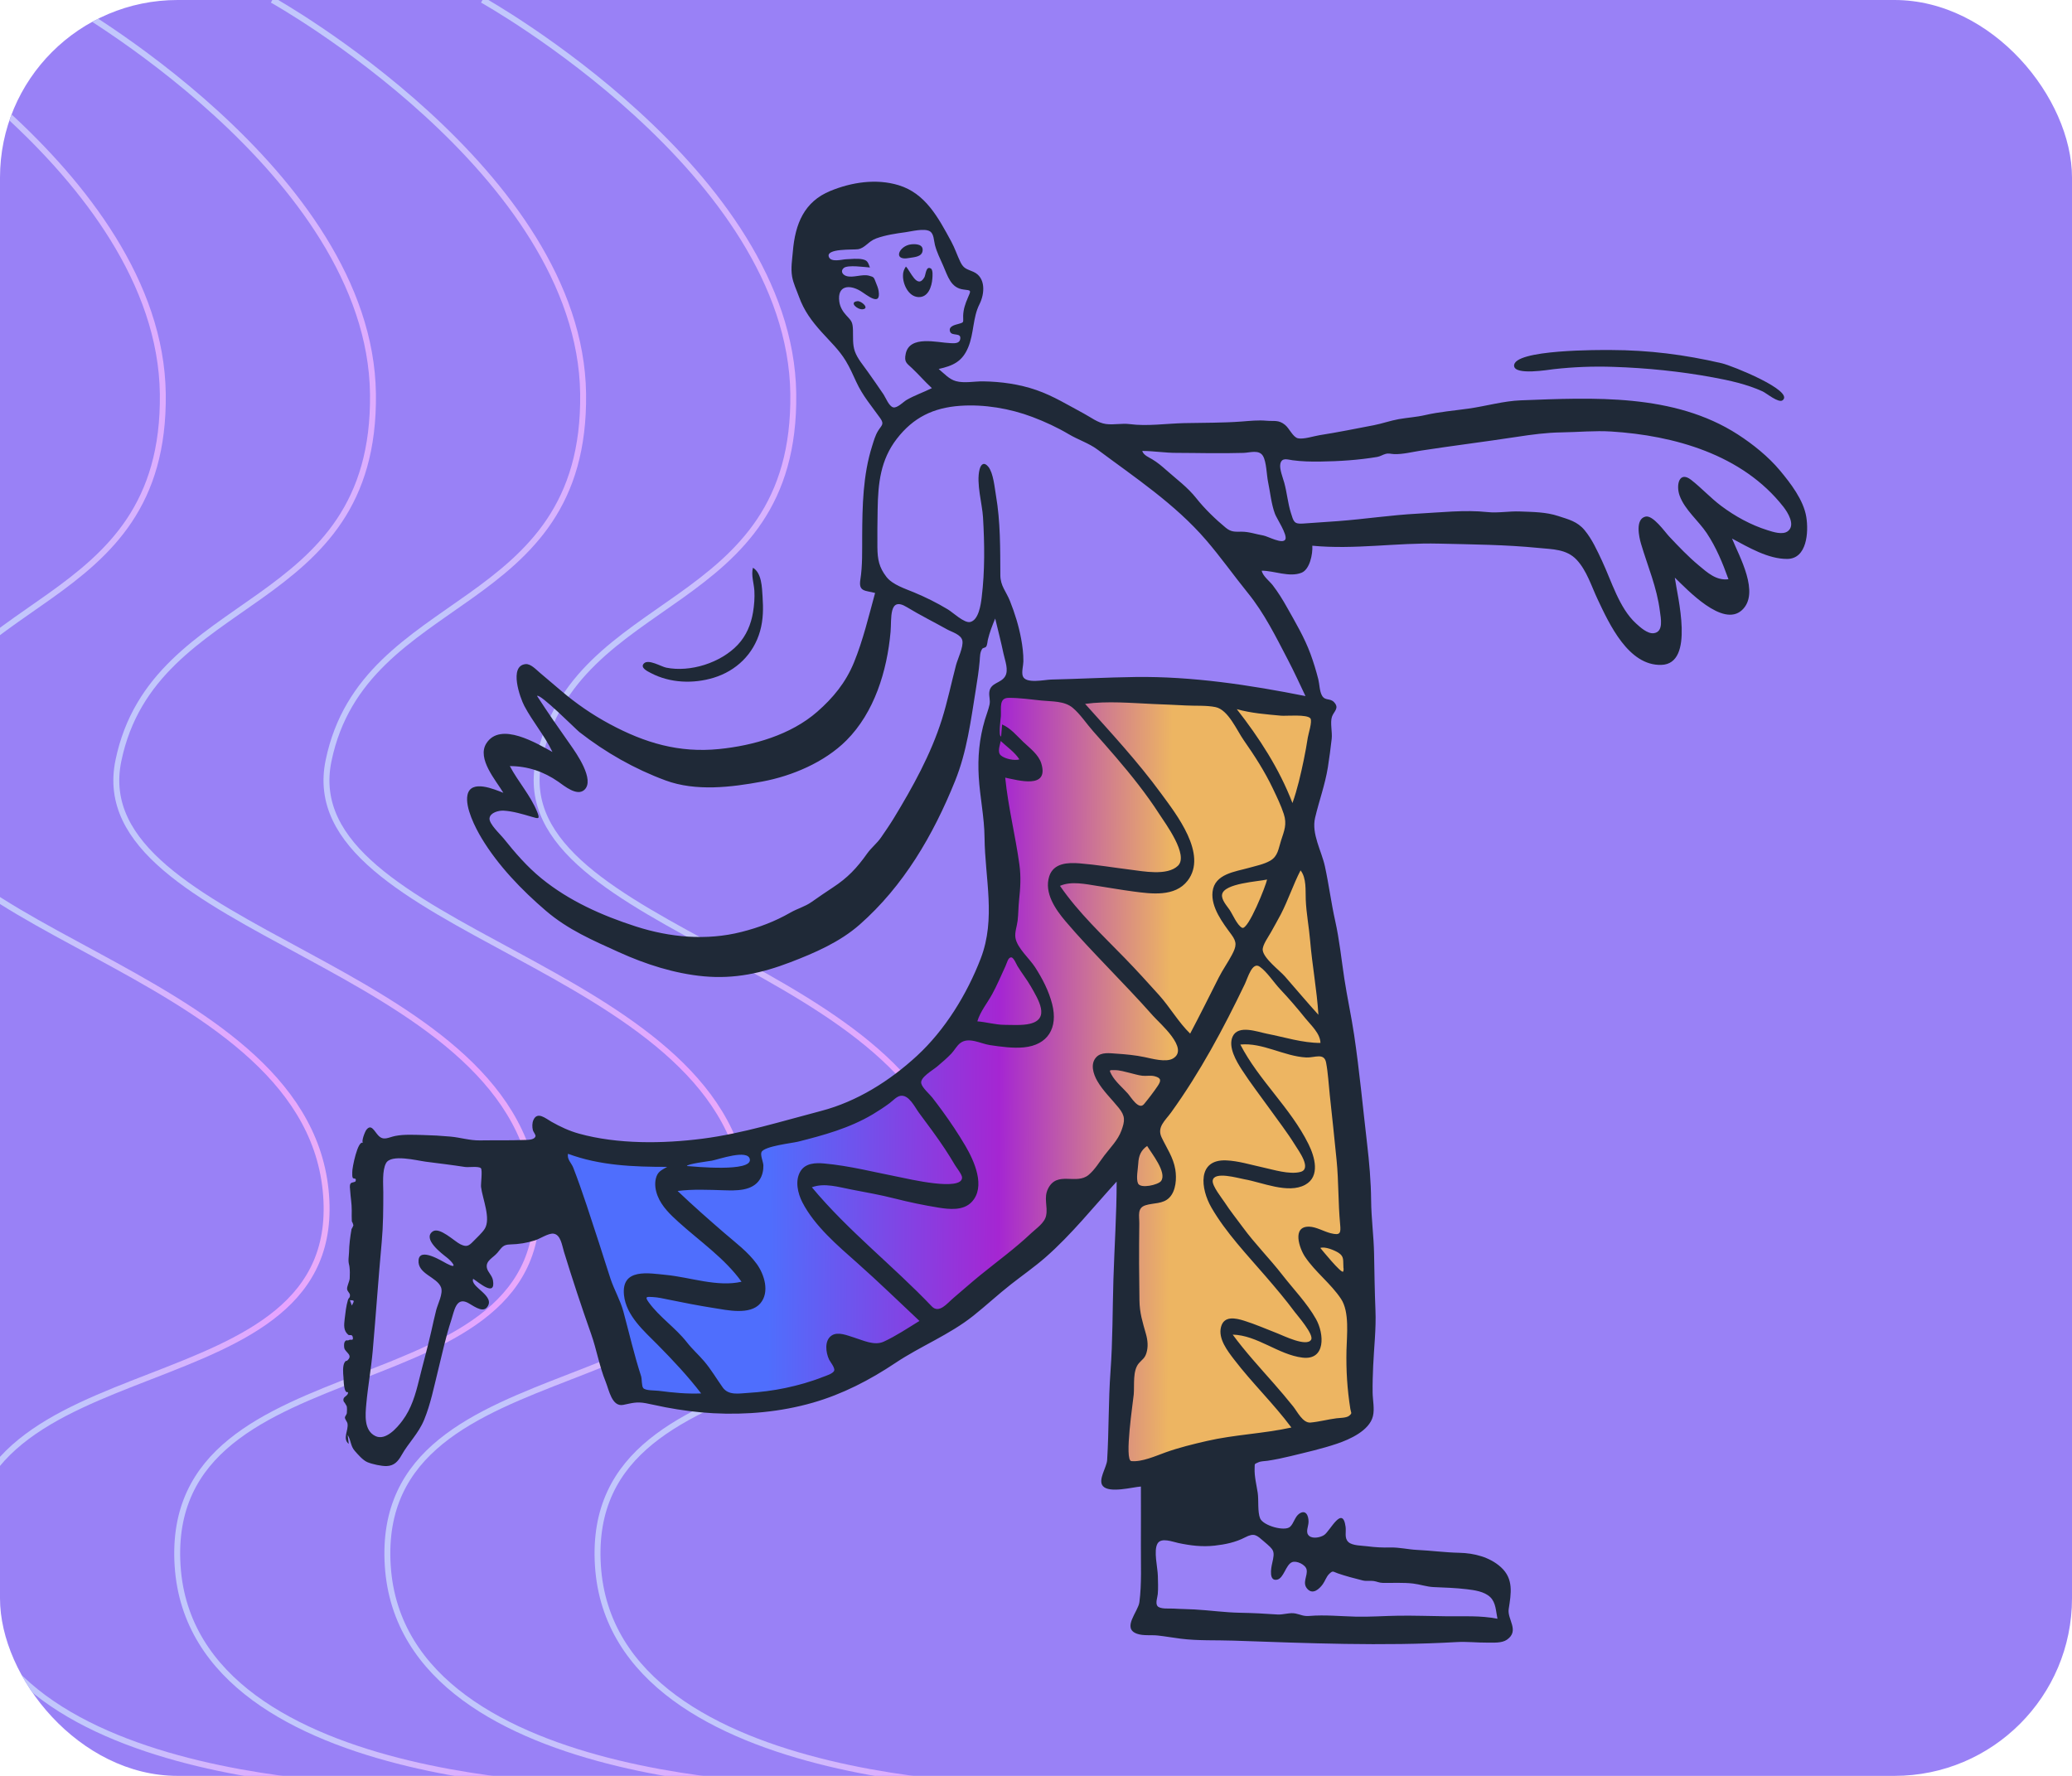 <svg width="350" height="300" viewBox="0 0 350 300" fill="none" xmlns="http://www.w3.org/2000/svg">
    <g clip-path="url(#clip0_11979_55778)">
        <rect width="350" height="300" rx="30" fill="#9981F6"/>
        <path d="M-25 0C-25 0 27 29 27.5 66.5C28 104 -9.5 99.5 -15.5 128.5C-21.5 157.5 51 162.5 55 201C59 239.5 -8 225.5 -5.5 264.5C-3 303.5 70.5 302 70.5 302" stroke="url(#paint0_linear_11979_55778)"/>
        <path d="M10.5 0C10.5 0 62.5 29 63 66.5C63.5 104 26 99.5 20 128.5C14 157.5 86.5 162.5 90.5 201C94.5 239.5 27.5 225.5 30 264.5C32.5 303.5 106 302 106 302" stroke="url(#paint1_linear_11979_55778)"/>
        <path d="M46 0C46 0 98 29 98.5 66.5C99 104 61.5 99.5 55.5 128.5C49.5 157.5 122 162.5 126 201C130 239.5 63 225.5 65.5 264.5C68 303.5 141.5 302 141.5 302" stroke="url(#paint2_linear_11979_55778)"/>
        <path d="M81.5 0C81.5 0 133.5 29 134 66.5C134.5 104 97 99.5 91 128.5C85 157.5 157.5 162.5 161.5 201C165.5 239.5 98.5 225.5 101 264.5C103.5 303.5 177 302 177 302" stroke="url(#paint3_linear_11979_55778)"/>
        <path fill-rule="evenodd" clip-rule="evenodd" d="M228.454 239.414C216.645 242.078 204.836 244.742 193.027 247.406C191.365 247.781 189.703 248.156 188.04 248.531C188.535 232.802 189.03 217.073 189.524 201.344C189.595 199.072 189.667 196.8 189.738 194.528C187.002 197.001 184.13 199.371 181.512 201.974C178.161 205.307 174.938 208.757 171.488 211.991C165.554 217.553 159.32 222.948 152.449 227.242C144.983 231.909 136.37 234.911 127.7 235.947C124.507 236.329 121.615 236.236 118.452 235.896C115.699 235.6 112.946 235.304 110.193 235.008C109.085 234.888 107.975 234.769 106.867 234.65C106.599 234.621 105.727 234.686 105.513 234.5C105.125 234.162 104.923 232.629 104.77 232.141C104.133 230.114 103.5 228.086 102.871 226.055C101.161 220.538 99.475 215.012 97.848 209.469C96.454 204.723 94.988 199.957 93.947 195.111C93.825 194.543 93.558 193.8 93.603 193.212C93.669 192.355 93.275 192.535 94.371 192.523C96.946 192.494 99.67 193.14 102.248 193.329C104.902 193.523 107.563 193.639 110.224 193.667C124.317 193.815 140.539 192.238 151.956 182.819C155.784 179.66 159.629 176.01 162.595 171.95C166.778 166.225 169.058 158.602 169.614 151.538C170.238 143.6 168.942 135.414 167.053 127.73C166.67 126.175 166.756 125.593 167.085 123.966C167.358 122.616 167.63 121.265 167.903 119.914C167.978 119.539 168.06 117.963 168.36 117.732C168.886 117.328 171.42 117.772 172.036 117.78L179.672 117.878C184.59 117.942 189.508 118.005 194.426 118.069C196.979 118.102 199.531 118.514 202.069 118.786C207.51 119.369 212.95 119.954 218.391 120.537C219.481 120.654 220.571 120.771 221.662 120.888C220.963 127.28 220.264 133.671 219.565 140.062C219.044 144.828 220.861 149.554 221.83 154.213C224.011 164.708 226.137 175.357 226.946 186.076C227.707 196.168 227.699 206.369 227.947 216.485C228.134 224.127 228.305 231.77 228.454 239.414Z" fill="url(#paint4_linear_11979_55778)"/>
        <path fill-rule="evenodd" clip-rule="evenodd" d="M152.533 46.515C152.533 45.928 152.702 45.517 153.021 45.031C153.758 45.692 154.913 48.969 156.141 46.853C156.385 46.433 156.396 44.865 157.234 45.355C157.627 45.584 157.52 46.69 157.492 47.065C157.392 48.399 156.805 50.261 155.137 50.185C153.435 50.108 152.487 47.975 152.533 46.515Z" fill="#1F2937"/>
        <path fill-rule="evenodd" clip-rule="evenodd" d="M153.554 43.584C150.723 44.123 151.853 41.494 153.926 41.276C154.695 41.195 156.021 41.237 155.838 42.409C155.677 43.445 154.302 43.441 153.554 43.584Z" fill="#1F2937"/>
        <path fill-rule="evenodd" clip-rule="evenodd" d="M145.714 52.246C144.823 52.333 143.355 51.036 144.834 50.878C145.518 50.805 146.953 52.124 145.714 52.246Z" fill="#1F2937"/>
        <path fill-rule="evenodd" clip-rule="evenodd" d="M301.125 67.615C300.443 68.154 298.4 66.421 297.731 66.115C295.13 64.922 292.139 64.262 289.344 63.748C283.809 62.73 278.136 62.156 272.517 61.974C269.089 61.862 265.845 61.986 262.455 62.363C261.61 62.457 255.9 63.44 255.761 61.825C255.515 58.988 270.62 59.122 272.058 59.127C278.597 59.15 284.504 59.899 290.856 61.37C292.574 61.768 303.141 66.023 301.125 67.615Z" fill="#1F2937"/>
        <path fill-rule="evenodd" clip-rule="evenodd" d="M120.552 114.491C117.113 115.541 113.189 115.398 109.962 113.706C109.408 113.415 108.06 112.797 108.774 112.071C109.542 111.291 111.693 112.615 112.531 112.785C116.595 113.608 121.749 111.977 124.628 108.917C126.057 107.399 126.864 105.48 127.204 103.413C127.398 102.235 127.498 100.988 127.428 99.793C127.354 98.527 126.853 97.166 127.188 95.906C128.688 96.824 128.705 99.241 128.812 100.801C128.946 102.769 128.935 104.661 128.4 106.578C127.298 110.525 124.34 113.334 120.552 114.491Z" fill="#1F2937"/>
        <path fill-rule="evenodd" clip-rule="evenodd" d="M59.101 219.634C59.21 219.936 59.313 220.218 59.433 220.549C59.897 219.67 59.897 219.67 59.101 219.634ZM63.423 242.601C65.144 243.421 67.061 241.217 67.976 239.989C69.503 237.943 70.182 235.584 70.784 233.119C71.45 230.393 72.219 227.698 72.838 224.959C73.113 223.737 73.376 222.512 73.686 221.299C73.942 220.296 74.896 218.507 74.494 217.465C73.815 215.703 70.479 215.218 70.706 212.854C70.915 210.682 74.586 213.002 75.468 213.462C77.481 214.515 76.434 213.187 75.462 212.417C74.725 211.833 71.296 209.306 73.09 208.032C74.255 207.205 76.789 209.723 77.754 210.188C78.768 210.675 79.137 210.547 79.959 209.688C80.544 209.077 81.413 208.304 81.865 207.603C82.981 205.871 81.486 202.475 81.256 200.49C81.204 200.049 81.526 197.628 81.228 197.341C80.835 196.965 79.152 197.23 78.533 197.134C76.316 196.79 74.128 196.53 71.907 196.244C70.44 196.055 66.076 194.914 65.212 196.485C64.526 197.73 64.746 200.122 64.746 201.453C64.745 204.257 64.736 207 64.479 209.813C63.918 215.954 63.496 222.092 62.956 228.235C62.693 231.216 62.15 234.162 61.877 237.143C61.708 238.991 61.441 241.655 63.423 242.601ZM96.83 197.244C98.458 201.449 99.806 205.781 101.215 210.067C101.867 212.049 102.468 214.05 103.129 216.028C103.762 217.923 104.781 219.63 105.304 221.567C106.29 225.227 107.12 228.861 108.288 232.458C108.456 232.977 108.358 234.124 108.659 234.49C109.03 234.94 110.673 234.873 111.254 234.948C113.633 235.258 116.037 235.496 118.437 235.392C116.191 232.469 113.672 229.785 111.089 227.171C108.828 224.882 105.773 222.282 105.406 218.794C104.916 214.16 109.6 215.091 112.515 215.372C116.581 215.764 121.19 217.465 125.259 216.522C122.439 212.585 118.164 209.649 114.623 206.444C113.242 205.194 111.79 203.82 111.084 202.022C110.725 201.105 110.546 200.048 110.79 199.075C111.086 197.893 111.743 197.679 112.696 197.12C107.047 197.12 101.334 196.912 95.953 194.91C95.739 195.841 96.527 196.462 96.83 197.244ZM122.085 234.387C123.072 235.772 124.849 235.394 126.312 235.307C128.46 235.179 130.602 234.909 132.71 234.465C134.838 234.016 136.974 233.415 139.004 232.61C139.431 232.441 140.76 232.054 140.917 231.524C141.059 231.044 140.239 230.059 140.06 229.692C139.491 228.521 139.208 226.435 140.495 225.599C141.557 224.91 143.125 225.601 144.196 225.926C145.783 226.409 147.676 227.384 149.287 226.643C151.343 225.696 153.379 224.335 155.312 223.144C151.82 219.868 148.391 216.528 144.81 213.354C141.53 210.446 137.579 207.1 135.529 203.094C134.756 201.585 134.257 199.447 135.204 197.876C136.053 196.467 137.765 196.418 139.207 196.547C143.494 196.93 147.717 198.029 151.934 198.849C153.354 199.125 162.487 201.312 162.511 198.933C162.516 198.42 161.571 197.251 161.329 196.844C160.78 195.918 160.22 195.003 159.627 194.107C158.245 192.019 156.744 190.02 155.254 188.015C154.503 187.002 153.543 184.893 152.105 185.118C151.449 185.221 150.791 185.974 150.262 186.364C149.35 187.036 148.405 187.659 147.434 188.237C143.511 190.573 139.178 191.759 134.813 192.861C133.823 193.11 129.096 193.613 128.632 194.621C128.4 195.124 128.934 196.313 128.948 196.857C128.968 197.677 128.793 198.528 128.357 199.223C127.091 201.238 124.321 201.132 122.281 201.072C119.691 200.996 117.038 200.864 114.459 201.191C117.024 203.642 119.687 205.98 122.365 208.298C124.252 209.93 126.356 211.477 127.839 213.532C129.109 215.292 130.053 218.286 128.432 220.181C126.696 222.21 122.784 221.311 120.582 220.966C118.016 220.562 115.472 220.069 112.927 219.543C112.065 219.365 111.175 219.159 110.294 219.111C109.24 219.054 108.854 218.993 109.584 220.002C111.398 222.51 114.126 224.313 116.036 226.762C116.935 227.915 117.984 228.834 118.93 229.941C120.108 231.32 121.033 232.909 122.085 234.387ZM157.391 220.682C158.63 221.984 160.03 220.133 161.035 219.285C162.542 218.013 164.012 216.697 165.541 215.453C168.437 213.097 171.452 210.912 174.175 208.336C175.033 207.523 176.443 206.614 176.704 205.369C177.036 203.782 176.238 202.363 177.054 200.766C178.601 197.742 181.8 200.216 183.886 198.476C184.958 197.582 185.713 196.285 186.558 195.178C187.563 193.861 188.847 192.583 189.425 190.996C190.027 189.346 190.106 188.556 188.986 187.161C187.778 185.659 186.313 184.286 185.344 182.596C184.677 181.431 184.132 179.718 185.181 178.59C186.028 177.68 187.495 177.925 188.591 177.995C190.188 178.097 191.776 178.251 193.345 178.578C194.585 178.836 196.954 179.512 198.144 178.81C200.952 177.153 195.903 172.885 194.785 171.618C192.287 168.788 189.666 166.077 187.068 163.345C184.665 160.82 182.239 158.292 179.983 155.624C178.304 153.639 176.336 150.836 177.237 148.033C177.967 145.761 180.424 145.689 182.379 145.847C185.243 146.078 188.093 146.563 190.944 146.914C193.07 147.176 197.16 147.999 198.973 146.256C200.847 144.454 196.846 139.1 195.812 137.496C193.626 134.106 191.107 130.961 188.498 127.913C187.232 126.434 185.94 124.976 184.647 123.52C183.526 122.254 182.497 120.66 181.208 119.574C179.798 118.386 177.693 118.525 175.966 118.346C174.148 118.158 172.216 117.88 170.39 117.887C168.726 117.893 169.138 119.546 169.067 120.98C169.05 121.323 168.602 124.37 169.107 124.418C169.162 123.739 169.217 123.061 169.272 122.383C170.693 122.984 171.747 124.28 172.849 125.333C173.948 126.383 175.44 127.452 175.904 128.997C177.213 133.358 171.989 131.811 169.8 131.368C170.293 136.321 171.52 141.135 172.196 146.055C172.48 148.116 172.364 149.982 172.143 152.032C172.017 153.2 172.032 154.379 171.894 155.547C171.784 156.473 171.367 157.532 171.534 158.464C171.839 160.168 173.923 161.957 174.849 163.398C176.078 165.312 177.162 167.385 177.73 169.618C178.757 173.649 177.008 176.547 172.923 176.935C171.08 177.11 169.041 176.816 167.215 176.548C165.646 176.317 163.642 175.115 162.211 176.202C161.625 176.647 161.221 177.434 160.707 177.978C159.962 178.765 159.124 179.468 158.302 180.167C157.526 180.825 155.405 181.995 155.613 183.004C155.771 183.765 157.05 184.852 157.483 185.415C158.051 186.152 158.615 186.894 159.163 187.648C160.556 189.563 161.884 191.541 163.085 193.59C164.539 196.069 166.58 200.498 164.121 203.068C162.697 204.556 160.332 204.293 158.516 204C156.04 203.601 153.581 203.087 151.149 202.468C148.715 201.849 146.26 201.417 143.797 200.945C141.693 200.542 139.245 199.773 137.142 200.569C143.288 207.956 150.799 213.761 157.391 220.682ZM193.247 186.516C194.037 185.562 194.846 184.503 195.546 183.471C196.19 182.522 196.137 182.107 195.052 181.811C194.375 181.628 193.624 181.807 192.935 181.724C192.217 181.638 191.5 181.399 190.797 181.236C190.007 181.052 189.121 180.773 188.305 180.775C187.387 180.777 187.296 180.691 187.758 181.544C188.391 182.712 189.617 183.734 190.49 184.708C191.039 185.321 192.353 187.595 193.247 186.516ZM192.231 199.91C192.647 200.854 195.643 200.162 196.125 199.512C197.178 198.092 194.483 194.785 193.774 193.589C192.705 194.32 192.335 195.287 192.272 196.563C192.227 197.448 191.876 199.106 192.231 199.91ZM191.103 246.823C192.893 247.005 195.238 245.94 196.878 245.354C199.149 244.544 201.51 243.966 203.852 243.426C208.558 242.342 213.421 242.191 218.14 241.151C215.142 237.123 211.516 233.653 208.468 229.668C207.363 228.223 205.738 226.152 206.251 224.17C206.754 222.227 208.698 222.656 210.142 223.104C212.079 223.705 213.95 224.542 215.844 225.27C216.739 225.614 220.739 227.597 221.478 226.312C221.978 225.444 219.138 222.211 218.724 221.652C217.178 219.565 215.5 217.587 213.808 215.625C210.653 211.963 207.071 208.216 204.63 203.991C202.8 200.824 202.188 195.824 207.128 196.024C209.168 196.107 211.246 196.76 213.236 197.189C215.075 197.586 217.792 198.463 219.668 197.973C221.644 197.457 219.372 194.413 218.75 193.409C217.436 191.287 215.893 189.305 214.446 187.278C212.889 185.099 211.228 182.966 209.773 180.713C208.867 179.311 207.398 176.865 208.221 175.093C209.166 173.059 212.41 174.316 213.998 174.625C217.007 175.209 219.959 176.183 223.05 176.183C223.019 174.581 221.43 173.173 220.515 172.037C219.142 170.331 217.729 168.679 216.228 167.092C215.172 165.975 214.018 164.157 212.783 163.296C211.519 162.417 210.773 165.198 210.276 166.233C206.655 173.775 202.697 181.169 197.815 187.935C196.832 189.297 195.389 190.397 196.214 192.136C197.072 193.945 198.203 195.527 198.533 197.569C198.777 199.076 198.649 201.172 197.524 202.318C196.435 203.428 194.834 203.176 193.488 203.61C192.058 204.072 192.461 205.38 192.449 206.69C192.426 208.98 192.399 211.269 192.413 213.56C192.425 215.596 192.452 217.631 192.476 219.667C192.5 221.819 193.008 223.345 193.578 225.372C193.874 226.427 193.976 227.518 193.648 228.58C193.367 229.491 192.904 229.666 192.361 230.311C191.304 231.566 191.642 233.952 191.512 235.548C191.419 236.692 189.871 246.697 191.103 246.823ZM195.508 271.298C195.958 271.881 197.573 271.695 198.204 271.738C199.401 271.819 200.601 271.819 201.799 271.886C204.354 272.029 206.876 272.396 209.439 272.443C211.546 272.481 213.729 272.587 215.753 272.735C216.751 272.809 217.872 272.362 218.843 272.571C219.799 272.778 220.164 273.066 221.2 272.981C223.779 272.768 226.418 273.036 229.001 273.101C231.391 273.162 233.802 272.975 236.195 272.942C238.888 272.906 241.587 273.007 244.28 273.036C247.162 273.066 250.103 272.889 252.948 273.455C252.684 272.205 252.702 270.733 251.724 269.798C250.723 268.841 249.062 268.624 247.773 268.468C245.897 268.24 244.036 268.188 242.163 268.106C240.993 268.055 239.867 267.645 238.704 267.509C237.036 267.312 235.24 267.426 233.559 267.398C232.982 267.388 232.599 267.168 232.07 267.085C231.449 266.987 230.842 267.151 230.165 266.98C228.761 266.627 227.329 266.256 225.967 265.783C225.135 265.495 225.17 265.25 224.488 265.92C224.061 266.339 223.799 267.134 223.438 267.627C222.843 268.443 221.777 269.418 220.859 268.436C219.886 267.397 220.929 266.23 220.712 265.151C220.546 264.318 219.012 263.586 218.246 263.901C217.186 264.335 216.873 266.595 215.738 266.851C214.311 267.173 214.696 264.943 214.889 264.113C215.395 261.941 215.215 261.87 213.534 260.424C212.253 259.322 211.896 258.892 210.307 259.715C208.706 260.546 206.957 260.907 205.172 261.105C203.063 261.34 201.097 261.095 199.034 260.659C198.063 260.455 196.17 259.686 195.536 260.738C194.821 261.924 195.557 264.829 195.583 266.202C195.602 267.225 195.663 268.278 195.568 269.299C195.519 269.826 195.144 270.826 195.508 271.298ZM221.369 240.312C222.851 240.179 224.303 239.774 225.781 239.589C226.319 239.522 227.476 239.542 227.921 239.149C228.466 238.667 228.21 238.715 228.1 238.015C227.571 234.688 227.369 231.466 227.447 228.085C227.505 225.555 227.983 221.619 226.523 219.418C224.802 216.825 222.187 214.907 220.441 212.305C219.497 210.899 218.18 207.122 221.169 207.223C222.358 207.263 223.628 208.041 224.782 208.33C226.417 208.738 226.516 208.328 226.372 206.799C226.033 203.212 226.133 199.608 225.779 196.019C225.414 192.329 225.023 188.637 224.622 184.951C224.426 183.16 224.338 181.263 224.001 179.498C223.673 177.783 222.06 178.706 220.648 178.637C216.909 178.451 213.275 176.085 209.517 176.455C212.65 182.523 217.992 187.132 221.032 193.28C222.082 195.404 223.06 198.728 220.47 200.147C217.583 201.728 213.177 199.725 210.207 199.215C209.167 199.038 205.038 197.792 204.847 199.452C204.743 200.346 206.424 202.436 206.844 203.082C207.801 204.554 208.904 205.919 209.939 207.332C212.007 210.153 214.468 212.608 216.613 215.369C218.484 217.778 220.779 220.138 222.287 222.81C223.703 225.317 223.975 229.836 219.995 229.342C215.922 228.837 212.378 225.556 208.226 225.459C210.348 228.347 212.771 230.976 215.126 233.657C216.26 234.947 217.372 236.255 218.447 237.598C219.135 238.458 220.079 240.428 221.369 240.312ZM226.929 214.141C226.839 212.94 227.121 212.269 226.064 211.611C225.383 211.187 223.775 210.528 223.029 210.82C223.311 211.158 226.535 215.138 226.88 214.817C226.966 214.601 226.982 214.376 226.929 214.141ZM221.307 158.906C221.113 156.596 220.663 154.312 220.566 151.993C220.5 150.426 220.717 148.34 219.688 147.033C218.444 149.437 217.607 152.036 216.364 154.441C215.832 155.47 215.239 156.464 214.689 157.482C214.313 158.178 213.21 159.673 213.297 160.502C213.445 161.919 216.173 163.95 217.057 164.961C218.939 167.117 220.782 169.31 222.705 171.428C222.445 167.231 221.658 163.093 221.307 158.906ZM221.361 121.373C220.841 120.619 217.218 120.976 216.435 120.904C213.974 120.679 211.299 120.479 208.917 119.796C212.699 124.628 216.098 129.858 218.32 135.658C219.163 133.289 219.718 130.821 220.233 128.357C220.495 127.103 220.72 125.844 220.915 124.578C221.003 124.005 221.697 121.861 221.361 121.373ZM209.811 156.728C210.824 157.25 213.897 149.443 214.033 148.577C212.576 148.921 206.775 149.201 206.435 151.099C206.276 151.986 207.267 153.056 207.701 153.697C208.231 154.482 208.974 156.297 209.811 156.728ZM200.606 148.781C198.461 151.556 194.457 150.995 191.462 150.601C189.434 150.333 187.425 149.974 185.403 149.666C183.407 149.362 180.987 148.8 179.052 149.648C182.19 154.203 186.23 157.969 190.044 161.897C192 163.911 193.889 165.992 195.769 168.081C197.613 170.13 199.083 172.709 201.039 174.607C202.699 171.477 204.271 168.299 205.871 165.136C206.543 163.807 207.408 162.611 208.098 161.298C208.858 159.851 208.975 159.185 208.005 157.874C206.561 155.922 204.532 153.278 204.822 150.657C205.161 147.596 208.683 147.26 210.99 146.6C212.148 146.268 213.479 146.016 214.539 145.412C215.885 144.644 215.945 143.376 216.391 142.001C216.93 140.336 217.424 139.254 216.855 137.503C216.381 136.045 215.673 134.598 215.018 133.221C213.641 130.326 211.92 127.661 210.096 125.051C208.896 123.335 207.481 119.913 205.336 119.454C203.814 119.13 201.893 119.263 200.332 119.174C198.511 119.07 196.689 119.012 194.868 118.931C191.093 118.762 187.051 118.393 183.295 118.907C187.718 123.845 192.19 128.659 196.124 134.036C198.659 137.5 204.065 144.307 200.606 148.781ZM217.535 111.428C215.484 107.501 213.579 103.617 210.801 100.187C208.399 97.221 206.22 94.126 203.727 91.23C198.497 85.153 191.708 80.662 185.38 75.94C183.948 74.872 182.116 74.29 180.545 73.358C178.601 72.205 176.518 71.243 174.414 70.446C170.597 69.001 166.215 68.263 162.15 68.557C157.658 68.881 154.269 70.519 151.481 74.136C148.746 77.682 148.323 81.596 148.249 86.052C148.214 88.169 148.188 90.299 148.208 92.417C148.228 94.513 148.492 95.838 149.735 97.453C150.759 98.781 152.915 99.452 154.387 100.067C156.388 100.902 158.262 101.833 160.129 102.958C160.937 103.444 162.856 105.274 163.852 105.08C165.321 104.793 165.68 102.103 165.826 100.909C166.373 96.443 166.315 91.876 166.05 87.388C165.914 85.091 164.879 81.638 165.465 79.312C165.709 78.346 166.265 78.003 166.952 78.857C167.802 79.912 168.011 82.388 168.23 83.661C169.003 88.143 168.952 92.649 168.977 97.181C168.987 98.982 169.961 99.916 170.599 101.52C171.416 103.572 172.084 105.713 172.486 107.893C172.72 109.158 172.885 110.447 172.868 111.738C172.858 112.447 172.52 113.574 172.783 114.248C173.295 115.554 176.473 114.824 177.538 114.799C182.285 114.69 187.019 114.429 191.774 114.366C201.4 114.238 211.095 115.714 220.521 117.589C219.545 115.526 218.591 113.45 217.535 111.428ZM213.398 90.46C214.152 90.587 216.686 92.017 217.124 91.111C217.497 90.336 215.648 87.561 215.372 86.822C214.731 85.106 214.575 83.19 214.197 81.399C213.959 80.27 213.937 78.039 213.345 77.033C212.684 75.909 211.142 76.473 210.048 76.507C208.181 76.564 206.296 76.563 204.429 76.556C202.529 76.55 200.631 76.498 198.731 76.504C196.79 76.51 194.872 76.178 192.945 76.178C193.161 76.898 194.065 77.25 194.632 77.589C195.506 78.111 196.242 78.733 197.009 79.415C198.804 81.012 200.594 82.289 202.1 84.195C203.461 85.919 205.361 87.761 207.05 89.146C207.954 89.888 208.573 89.828 209.669 89.819C210.979 89.807 212.119 90.244 213.398 90.46ZM218.049 86.621C218.52 88.113 218.565 88.551 220.094 88.445C222.06 88.308 224.031 88.181 226 88.034C230.492 87.698 234.988 87.005 239.481 86.771C243.312 86.572 247.448 86.095 251.254 86.506C253.031 86.698 254.925 86.329 256.736 86.402C258.923 86.491 261.131 86.481 263.224 87.176C264.968 87.756 266.425 88.069 267.671 89.569C268.927 91.08 269.784 92.983 270.618 94.76C272.236 98.206 273.503 102.704 276.35 105.314C277.069 105.973 278.297 107.092 279.342 106.968C281.064 106.763 280.536 104.41 280.384 103.216C279.875 99.194 278.345 95.717 277.204 91.875C276.863 90.726 276.187 87.693 277.954 87.27C279.226 86.966 281.224 89.855 281.955 90.63C283.564 92.339 285.139 93.997 286.938 95.501C288.424 96.743 289.917 98.115 291.969 97.848C290.987 95.113 289.903 92.464 288.294 90.051C286.913 87.979 284.585 86.114 283.722 83.731C283.071 81.936 283.647 79.488 285.669 81.067C287.425 82.438 288.945 84.116 290.74 85.462C293.096 87.229 295.77 88.693 298.563 89.566C299.486 89.856 301.126 90.415 302.011 89.726C303.332 88.697 301.985 86.552 301.244 85.607C294.291 76.743 282.73 73.564 272.18 72.896C269.431 72.722 266.571 73.002 263.81 73.042C261.191 73.079 258.76 73.411 256.171 73.806C250.797 74.627 245.412 75.295 240.061 76.115C238.629 76.334 236.93 76.769 235.503 76.712C234.916 76.688 234.611 76.526 234.025 76.688C233.525 76.826 233.165 77.102 232.608 77.195C229.437 77.723 226.21 77.929 222.997 77.971C221.452 77.992 219.891 77.961 218.357 77.752C217.454 77.629 216.529 77.242 216.274 78.35C216.082 79.185 216.722 80.767 216.942 81.572C217.392 83.217 217.546 85.028 218.049 86.621ZM160.571 57.969C161.111 57.991 162.002 58.074 162.177 57.377C162.508 56.063 160.808 56.865 160.493 56.038C160.142 55.117 161.339 54.879 161.867 54.73C162.944 54.427 162.667 54.492 162.696 53.338C162.723 52.273 163.056 51.303 163.474 50.339C164.056 48.999 164.086 49.067 162.781 48.913C160.587 48.654 160.108 46.653 159.296 44.821C158.795 43.691 158.24 42.589 157.928 41.382C157.739 40.65 157.765 39.486 157.072 39.073C156.136 38.516 153.957 39.092 152.97 39.226C151.322 39.45 149.589 39.704 148.012 40.275C146.661 40.764 146.146 41.9 144.927 42.102C144.139 42.231 139.398 41.925 140.021 43.425C140.409 44.359 142.24 43.825 142.914 43.797C143.776 43.762 144.826 43.63 145.68 43.803C146.534 43.978 146.614 44.307 146.948 45.185C146.148 45.144 143.155 44.682 142.502 45.29C141.921 45.829 142.35 46.419 142.933 46.617C144.071 47.004 145.61 46.254 146.805 46.576C147.655 46.806 147.596 46.837 147.946 47.719C148.129 48.179 148.337 48.649 148.414 49.144C148.853 51.938 146.372 49.769 145.34 49.15C143.452 48.018 141.406 48.23 141.773 50.95C141.894 51.849 142.364 52.637 142.967 53.286C143.818 54.2 144.038 54.373 144.082 55.755C144.119 56.944 143.996 58.216 144.403 59.358C144.853 60.615 145.81 61.687 146.558 62.761C147.456 64.05 148.385 65.324 149.252 66.636C149.625 67.202 150.158 68.625 150.877 68.814C151.554 68.991 152.604 67.869 153.164 67.548C154.524 66.77 156.017 66.263 157.414 65.567C156.243 64.492 155.201 63.272 154.054 62.193C153.159 61.349 152.695 61.189 152.991 59.765C153.653 56.571 158.307 57.882 160.571 57.969ZM142.966 125.083C139.266 128.782 133.764 131.095 128.759 132.026C123.515 133.002 117.537 133.724 112.429 131.838C107.192 129.904 102.295 127.123 97.862 123.663C97.316 123.237 91.209 117.081 90.718 117.566C92.532 120.371 94.436 123.107 96.359 125.832C97.303 127.171 100.571 131.779 98.692 133.446C97.448 134.551 95.331 132.772 94.31 132.058C91.85 130.341 89.111 129.416 86.121 129.416C87.503 132.034 89.602 134.352 90.725 137.117C91.256 138.423 90.986 138.328 89.787 137.973C88.287 137.529 86.585 137.015 85.02 136.942C84.292 136.908 82.814 137.239 82.69 138.22C82.573 139.16 84.504 140.931 85.042 141.604C87.017 144.07 89.031 146.409 91.472 148.398C96.159 152.213 101.723 154.674 107.386 156.501C113.172 158.368 119.355 158.93 125.269 157.428C128.2 156.683 130.888 155.673 133.512 154.166C134.701 153.484 135.95 153.174 137.093 152.372C138.28 151.539 139.484 150.708 140.695 149.915C143.191 148.282 144.738 146.639 146.48 144.185C147.18 143.198 148.141 142.467 148.809 141.495C149.544 140.424 150.301 139.334 150.987 138.207C154.15 133.01 157.248 127.424 159.092 121.566C160.042 118.545 160.688 115.438 161.486 112.373C161.76 111.319 162.773 109.29 162.562 108.219C162.357 107.186 160.774 106.767 159.99 106.329C157.701 105.05 155.405 103.915 153.171 102.555C150.086 100.677 150.633 104.529 150.433 106.753C149.839 113.365 147.687 120.362 142.966 125.083ZM169.062 127.61C169.713 128.186 171.36 128.544 172.193 128.281C171.372 127.018 170.107 126.19 169.042 125.174C168.926 125.872 168.412 127.035 169.062 127.61ZM165.089 172.537C166.587 172.649 168.151 173.114 169.637 173.126C170.962 173.137 172.638 173.249 173.926 172.955C177.478 172.144 175.378 168.826 174.142 166.66C173.458 165.462 172.593 164.391 171.881 163.214C171.709 162.93 171.231 161.772 170.85 161.733C170.289 161.676 170.114 162.626 169.844 163.207C169.112 164.781 168.436 166.408 167.605 167.93C166.77 169.461 165.603 170.835 165.089 172.537ZM126.662 195.837C126.355 194.076 121.364 195.865 120.235 196.075C119.911 196.135 116.001 196.627 116.036 196.978C117.33 197.077 127.044 198.03 126.662 195.837ZM58.793 235.16C58.029 235.503 58.056 232.991 58.02 232.658C57.949 231.986 57.86 230.777 58.19 230.187C58.433 229.754 58.504 229.974 58.635 229.86C59.702 228.925 58.413 228.526 58.173 227.781C58.099 227.552 58.092 226.921 58.203 226.73C58.518 226.182 58.605 226.592 58.98 226.362C59.231 226.208 59.74 226.588 59.593 225.887C59.471 225.307 59.042 225.663 58.827 225.482C58.011 224.793 58.094 223.888 58.225 222.786C58.349 221.74 58.469 220.62 58.767 219.63C58.92 219.121 59.129 219.351 59.112 218.75C59.103 218.437 58.642 218.127 58.627 217.733C58.609 217.243 59.048 216.457 59.073 215.941C59.106 215.263 59.112 214.674 59.038 214.034C58.993 213.641 58.893 213.498 58.872 213.02C58.852 212.57 58.948 212.043 58.957 211.574C58.983 210.242 59.155 208.903 59.382 207.63C59.515 207.43 59.619 207.215 59.696 206.985C59.643 206.747 59.555 206.523 59.431 206.314C59.397 205.705 59.408 205.11 59.415 204.493C59.428 203.347 59.216 202.26 59.151 201.13C59.132 200.795 59.005 200.235 59.23 199.925C59.403 199.689 60.004 199.747 60.07 199.52C60.26 198.87 59.691 199.258 59.568 198.928C59.469 198.664 59.519 198.317 59.503 198.052C59.457 197.334 60.458 192.456 61.325 193.09C60.98 192.837 61.657 191.158 61.877 190.873C62.695 189.816 63.182 191.014 63.846 191.757C64.773 192.797 65.58 192.128 66.785 191.893C68.277 191.603 69.916 191.705 71.428 191.739C72.978 191.774 74.551 191.864 76.094 192.005C77.757 192.156 79.367 192.675 81.046 192.649C83.535 192.61 86.056 192.67 88.542 192.578C89.04 192.56 90.244 192.613 90.453 191.96C90.531 191.715 90.082 191.2 90.015 190.929C89.884 190.409 89.875 189.727 90.097 189.219C90.767 187.684 92.162 188.937 93.145 189.495C94.625 190.334 96.159 191.05 97.795 191.504C104.317 193.315 112.011 193.214 118.671 192.359C125.434 191.491 132.119 189.389 138.713 187.667C144.733 186.095 150.29 182.609 154.911 178.344C159.622 173.997 163.339 167.967 165.666 161.913C168.258 155.169 166.373 148.38 166.307 141.482C166.274 138.042 165.533 134.685 165.33 131.256C165.133 127.931 165.409 124.81 166.375 121.555C166.621 120.726 166.967 119.893 167.147 119.044C167.313 118.259 167.019 117.628 167.117 116.888C167.326 115.302 169.024 115.462 169.767 114.283C170.439 113.216 169.747 111.555 169.509 110.41C169.095 108.422 168.58 106.459 168.107 104.486C167.618 105.66 167.161 106.832 166.866 108.077C166.79 108.396 166.783 108.959 166.572 109.243C166.419 109.448 166.033 109.421 165.912 109.61C165.504 110.247 165.551 110.886 165.481 111.706C165.343 113.296 165.094 114.868 164.841 116.441C163.99 121.727 163.342 126.935 161.331 131.925C157.623 141.119 152.616 149.674 145.212 156.195C141.856 159.151 137.588 160.989 133.527 162.546C128.682 164.403 124.074 165.41 118.873 164.928C113.964 164.473 109.059 162.9 104.563 160.86C100.135 158.85 95.977 157.082 92.196 153.844C88.156 150.384 84.121 146.209 81.342 141.579C80.329 139.89 78.525 136.407 78.967 134.292C79.534 131.581 83.569 133.369 85.026 133.93C83.8 131.859 80.517 128.169 82.15 125.585C84.532 121.814 90.766 125.633 93.32 127.031C92.004 124.268 89.993 121.947 88.568 119.251C87.862 117.915 85.91 112.483 88.777 112.189C89.646 112.1 90.567 113.124 91.181 113.636C92.371 114.633 93.552 115.64 94.733 116.649C97.314 118.853 100.038 120.728 103.011 122.324C108.959 125.519 114.713 127.215 121.469 126.536C127.226 125.958 133.574 124.151 138.05 120.233C140.738 117.881 142.876 115.279 144.256 111.898C145.781 108.165 146.753 104.064 147.82 100.169C146.166 99.73 145.007 99.984 145.326 97.954C145.709 95.52 145.625 93.057 145.639 90.587C145.668 85.466 145.76 80.288 147.312 75.373C147.588 74.499 147.831 73.597 148.307 72.81C148.894 71.839 149.438 71.695 148.683 70.636C147.229 68.597 145.718 66.855 144.64 64.513C144.079 63.295 143.558 62.102 142.867 60.963C141.733 59.095 140.25 57.725 138.795 56.108C137.125 54.252 135.816 52.5 134.958 50.116C134.557 49.003 134.01 47.895 133.802 46.719C133.555 45.318 133.812 43.883 133.929 42.481C134.317 37.827 135.831 34.072 140.263 32.254C143.864 30.777 148.005 30.14 151.781 31.283C156.349 32.666 158.514 36.803 160.689 40.808C161.303 41.937 161.681 43.132 162.237 44.278C162.808 45.453 163.399 45.454 164.45 45.931C166.533 46.876 166.356 49.6 165.452 51.391C164.303 53.666 164.536 56.302 163.546 58.678C162.532 61.111 160.958 61.788 158.558 62.334C159.473 63.084 160.307 64.065 161.473 64.385C162.889 64.775 164.604 64.403 166.07 64.424C169.112 64.469 172.189 64.894 175.08 65.898C177.919 66.884 180.464 68.462 183.103 69.874C184.31 70.519 185.435 71.439 186.814 71.627C188.151 71.809 189.499 71.468 190.844 71.647C193.794 72.038 197.028 71.545 200.036 71.477C203.276 71.404 206.527 71.451 209.761 71.206C211.158 71.1 212.537 70.949 213.939 71.075C215.213 71.189 215.972 70.879 217.074 71.779C217.806 72.377 218.389 73.841 219.252 74.041C220.172 74.253 221.984 73.658 222.892 73.517C225.945 73.041 229.023 72.413 232.058 71.833C233.48 71.561 234.82 71.067 236.254 70.811C237.734 70.547 239.272 70.461 240.734 70.121C243.1 69.572 245.655 69.367 248.123 69.016C251.012 68.605 253.984 67.737 256.896 67.628C269.086 67.168 282.75 66.421 293.559 73.398C296.096 75.037 298.705 77.129 300.66 79.472C302.456 81.625 304.661 84.473 305.119 87.342C305.529 89.902 305.23 94.388 301.913 94.419C298.679 94.45 295.355 92.457 292.572 90.98C293.76 93.922 297.373 100.223 294.237 103.08C291.001 106.028 285.043 99.631 282.906 97.577C283.328 100.72 286.344 112.143 280.637 112.32C275.067 112.493 271.835 105.405 269.85 101.197C268.803 98.975 268.021 96.365 266.32 94.557C264.61 92.74 262.239 92.8 259.924 92.567C254.298 92.003 248.702 91.973 243.043 91.834C235.881 91.657 228.847 92.875 221.675 92.187C221.765 93.614 221.24 96.213 219.839 96.759C217.775 97.564 215.243 96.407 213.13 96.407C213.272 97.279 214.476 98.199 214.983 98.858C215.892 100.039 216.674 101.305 217.405 102.61C218.834 105.157 220.353 107.709 221.367 110.47C221.878 111.859 222.314 113.291 222.681 114.727C222.892 115.553 222.888 116.787 223.317 117.516C223.848 118.424 224.666 117.9 225.34 118.612C226.311 119.638 225.297 120.177 224.991 121.082C224.659 122.06 225.076 123.718 224.949 124.794C224.76 126.409 224.559 128.035 224.299 129.639C223.825 132.572 222.818 135.285 222.144 138.148C221.505 140.864 223.235 143.736 223.806 146.363C224.469 149.413 224.854 152.498 225.535 155.542C226.254 158.755 226.587 162.065 227.083 165.32C227.567 168.5 228.264 171.642 228.738 174.824C229.639 180.889 230.212 187.065 230.922 193.155C231.295 196.347 231.581 199.581 231.609 202.797C231.635 205.81 232.046 208.751 232.107 211.758C232.17 214.944 232.207 218.134 232.34 221.318C232.472 224.468 232.093 227.604 231.955 230.749C231.889 232.248 231.84 233.749 231.862 235.25C231.88 236.516 232.216 237.999 231.912 239.238C231.311 241.689 227.97 243.161 225.872 243.874C223.309 244.746 220.602 245.348 217.977 245.992C216.699 246.306 215.404 246.573 214.103 246.77C213.598 246.847 213.012 246.816 212.54 247.038C211.828 247.372 211.969 247.204 211.931 248.039C211.87 249.388 212.253 250.866 212.452 252.188C212.635 253.406 212.402 255.408 212.858 256.499C213.377 257.74 217.033 258.757 217.927 257.915C218.558 257.321 218.739 256.199 219.482 255.699C220.553 254.978 221.044 255.988 221.039 257.072C221.035 257.889 220.436 258.875 221.156 259.472C221.78 259.989 223.096 259.718 223.699 259.292C224.703 258.582 226.787 254.187 227.297 257.926C227.417 258.806 227.049 259.832 227.772 260.501C228.45 261.127 230.084 261.099 230.939 261.211C232.304 261.389 233.499 261.449 234.876 261.418C236.414 261.384 237.867 261.757 239.379 261.827C241.734 261.936 244.098 262.265 246.507 262.313C248.966 262.363 251.646 263.026 253.537 264.748C255.708 266.725 255.261 269.17 254.847 271.819C254.574 273.57 256.738 275.462 254.553 276.994C253.677 277.608 252.221 277.478 251.213 277.488C249.491 277.504 247.788 277.297 246.063 277.396C233.504 278.118 220.896 277.58 208.339 277.152C205.406 277.053 202.359 277.191 199.45 276.825C198.155 276.662 196.868 276.43 195.57 276.286C194.459 276.164 193.132 276.366 192.071 275.993C189.444 275.071 192.256 272.264 192.465 270.662C192.872 267.55 192.7 264.253 192.719 261.118C192.74 257.785 192.719 254.452 192.719 251.119C191.322 251.219 187.402 252.287 186.307 251.05C185.402 250.026 186.942 247.889 187.018 246.661C187.326 241.652 187.222 236.639 187.588 231.626C187.965 226.456 187.919 221.333 188.076 216.162C188.244 210.639 188.623 205.137 188.623 199.605C184.715 203.877 180.982 208.568 176.636 212.375C174.774 214.006 172.747 215.417 170.803 216.938C168.612 218.651 166.573 220.557 164.395 222.287C160.343 225.504 155.526 227.386 151.245 230.246C146.919 233.139 142.302 235.521 137.321 236.952C131.876 238.517 126.102 239.037 120.467 238.737C117.764 238.593 115.074 238.235 112.412 237.733C111.302 237.524 110.203 237.251 109.093 237.046C107.522 236.756 106.757 237.027 105.287 237.324C103.355 237.714 102.874 234.801 102.301 233.401C101.245 230.817 100.788 227.995 99.853 225.353C98.219 220.733 96.712 216.164 95.266 211.466C94.938 210.4 94.719 208.551 93.488 208.401C92.657 208.3 91.225 209.257 90.41 209.521C88.993 209.98 87.65 210.187 86.174 210.225C84.93 210.256 84.782 210.738 84.004 211.651C83.291 212.489 82.004 212.969 82.246 214.185C82.39 214.905 83.131 215.461 83.269 216.275C83.766 219.194 80.927 216.67 79.929 216.032C79.325 217.408 83.891 218.936 82.227 220.885C81.412 221.839 79.713 220.39 78.902 220.019C77.011 219.155 76.724 221.505 76.22 223.028C75.296 225.824 74.677 228.758 73.969 231.619C73.287 234.375 72.732 237.192 71.655 239.823C70.696 242.169 69.025 243.7 67.832 245.818C67.244 246.86 66.596 247.611 65.326 247.66C64.468 247.694 62.879 247.345 62.068 247.007C61.302 246.688 60.471 245.716 59.936 245.106C59.192 244.259 59.339 243.44 58.737 242.403C58.763 242.924 58.876 243.408 58.903 243.916C57.804 243.023 58.899 241.619 58.7 240.486C58.637 240.128 58.279 239.827 58.259 239.451C58.25 239.297 58.569 238.943 58.59 238.727C58.616 238.473 58.636 237.734 58.566 237.546C58.515 237.41 58.092 236.72 58.101 236.845C58.095 236.753 57.946 236.609 58.026 236.307C58.147 235.851 58.849 235.771 58.793 235.16Z" fill="#1F2937"/>
    </g>
    <defs>
        <linearGradient id="paint0_linear_11979_55778" x1="-43.985" y1="-68.858" x2="78.738" y2="-77.994" gradientUnits="userSpaceOnUse">
            <stop offset="0.279" stop-color="#C2C7FC"/>
            <stop offset="0.571" stop-color="#E7A3FF"/>
            <stop offset="0.99" stop-color="#F2E4CF"/>
        </linearGradient>
        <linearGradient id="paint1_linear_11979_55778" x1="-8.485" y1="-68.858" x2="114.238" y2="-77.994" gradientUnits="userSpaceOnUse">
            <stop offset="0.279" stop-color="#C2C7FC"/>
            <stop offset="0.571" stop-color="#E7A3FF"/>
            <stop offset="0.99" stop-color="#F2E4CF"/>
        </linearGradient>
        <linearGradient id="paint2_linear_11979_55778" x1="27.015" y1="-68.858" x2="149.738" y2="-77.994" gradientUnits="userSpaceOnUse">
            <stop offset="0.279" stop-color="#C2C7FC"/>
            <stop offset="0.571" stop-color="#E7A3FF"/>
            <stop offset="0.99" stop-color="#F2E4CF"/>
        </linearGradient>
        <linearGradient id="paint3_linear_11979_55778" x1="62.515" y1="-68.858" x2="185.238" y2="-77.994" gradientUnits="userSpaceOnUse">
            <stop offset="0.279" stop-color="#C2C7FC"/>
            <stop offset="0.571" stop-color="#E7A3FF"/>
            <stop offset="0.99" stop-color="#F2E4CF"/>
        </linearGradient>
        <linearGradient id="paint4_linear_11979_55778" x1="130.022" y1="178.009" x2="198.404" y2="178.423" gradientUnits="userSpaceOnUse">
            <stop stop-color="#4F6EFD"/>
            <stop offset="0.568" stop-color="#A526D2"/>
            <stop offset="0.99" stop-color="#EDB562"/>
        </linearGradient>
        <clipPath id="clip0_11979_55778">
            <rect width="350" height="300" rx="30" fill="white"/>
        </clipPath>
    </defs>
</svg>
